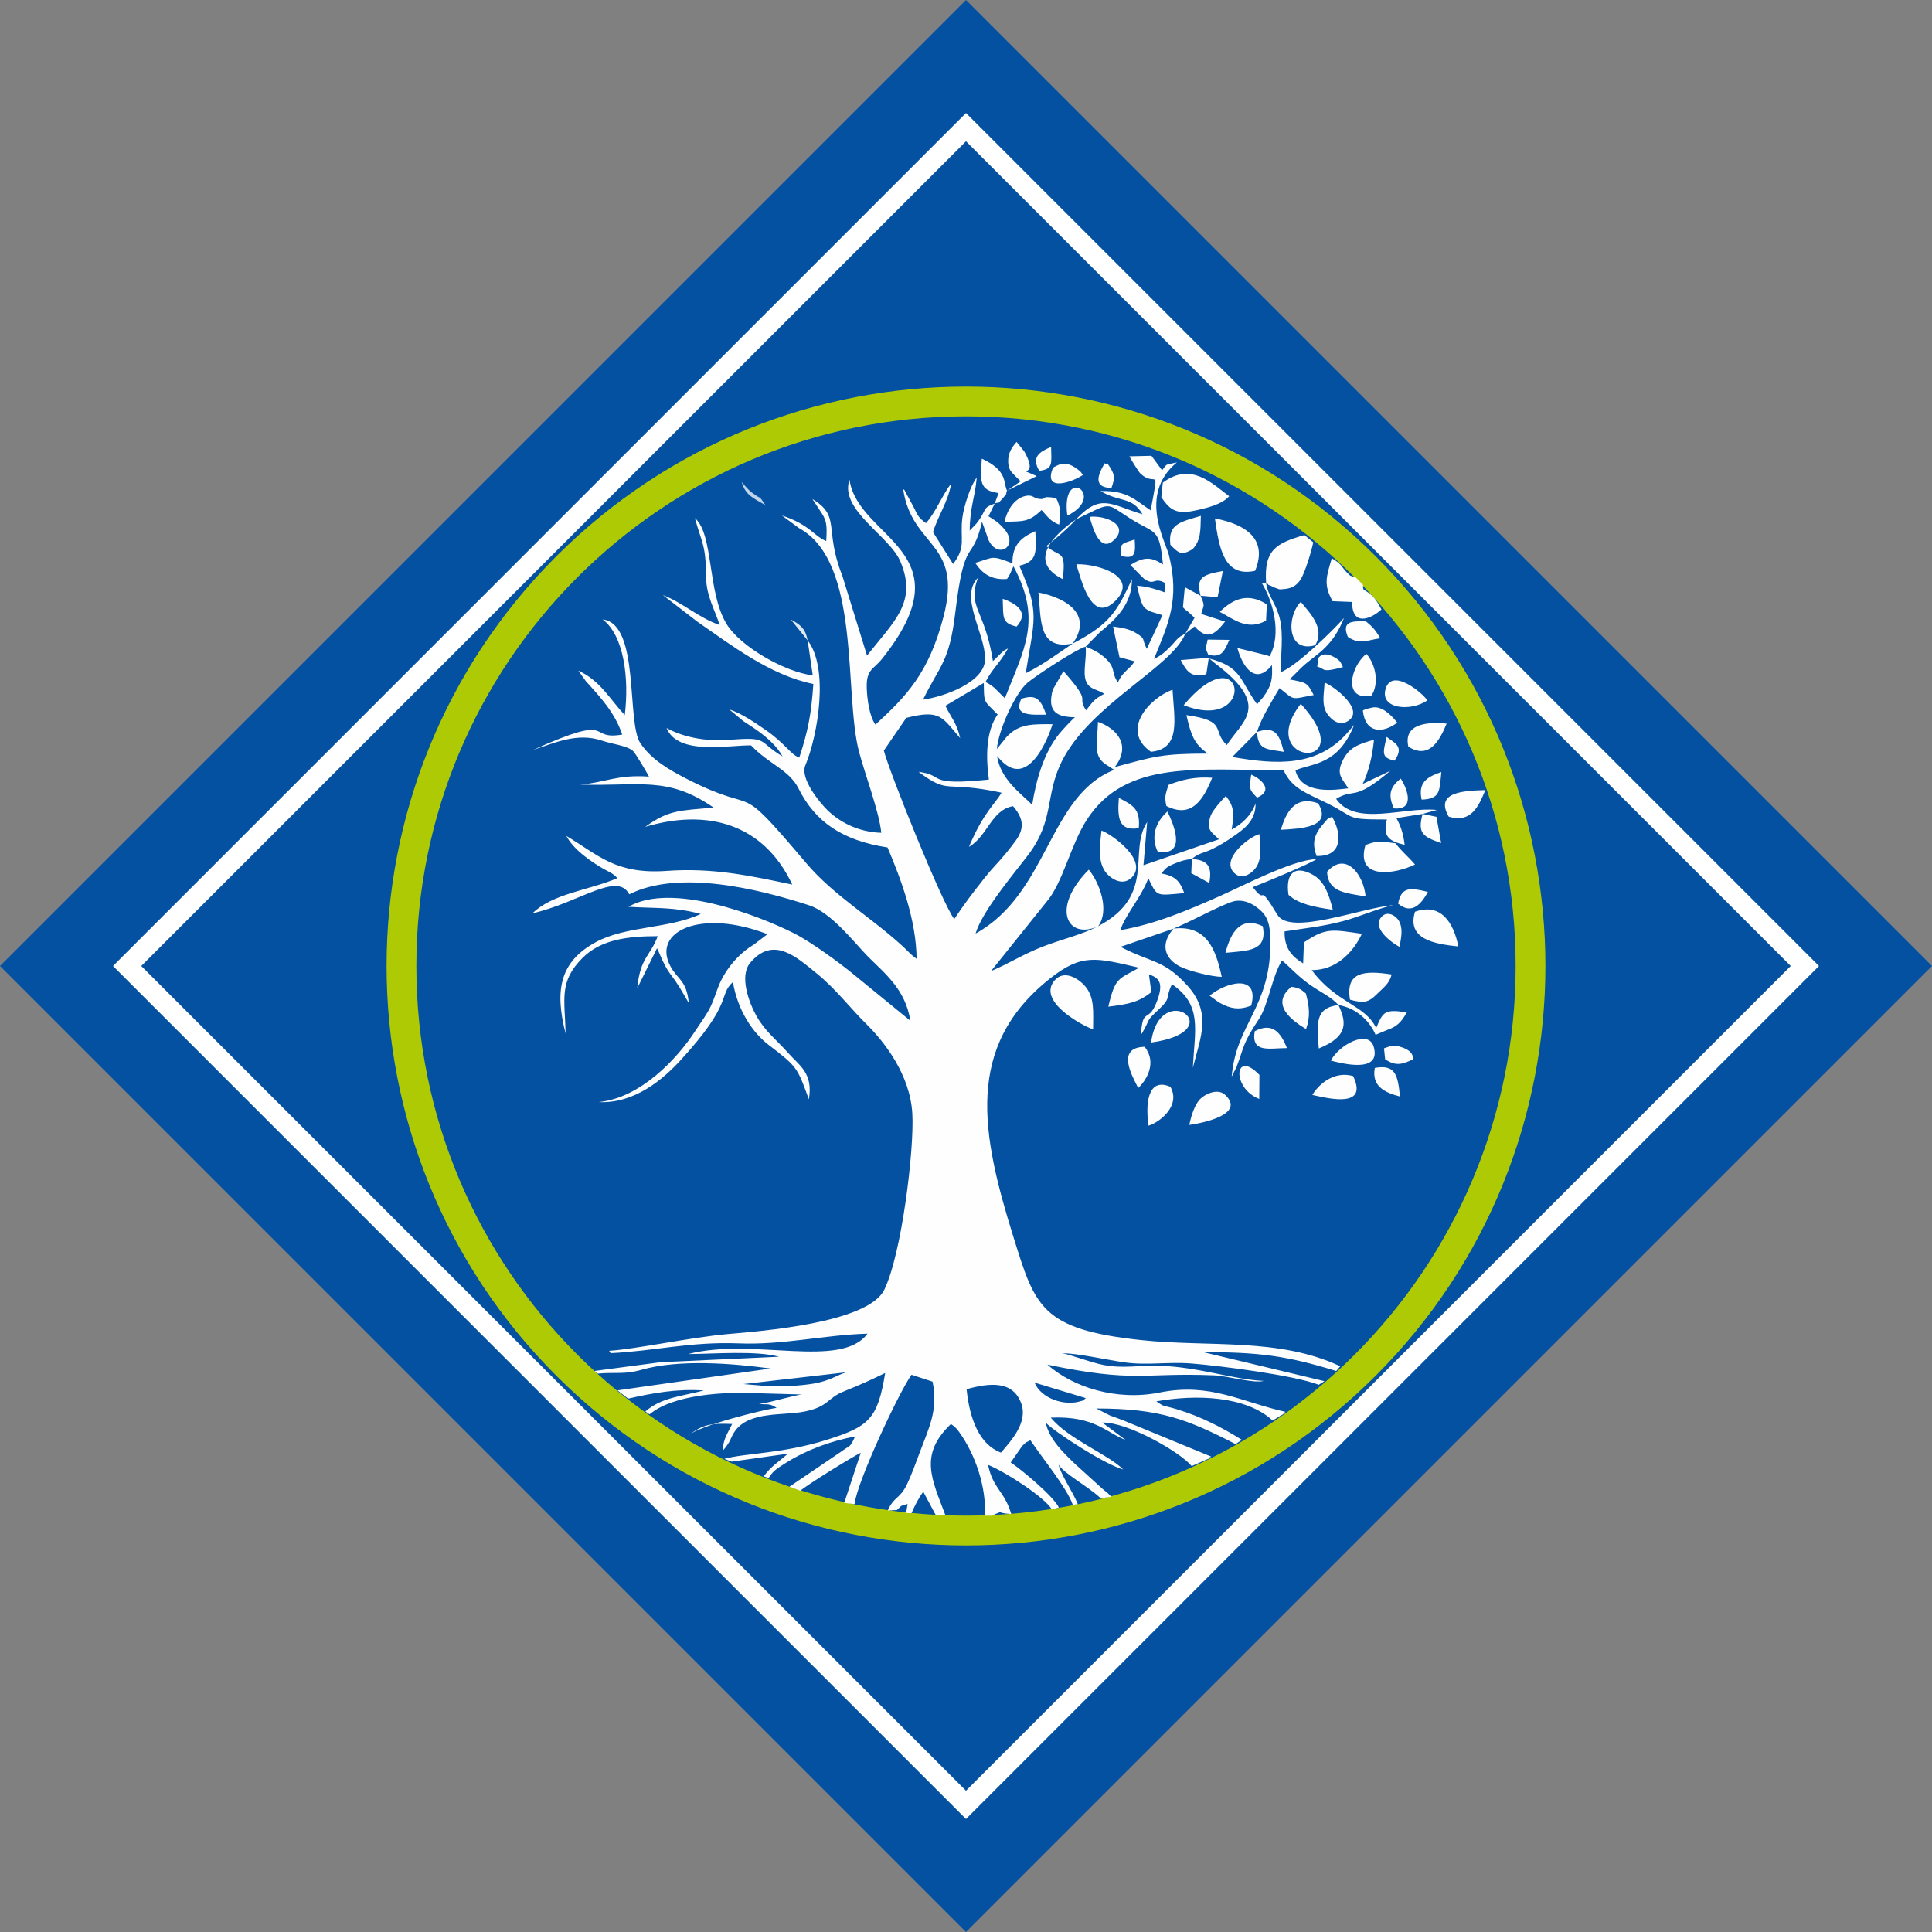 <?xml version="1.0" encoding="UTF-8"?> <!-- Creator: CorelDRAW 2018 (64-Bit) --> <svg xmlns="http://www.w3.org/2000/svg" xmlns:xlink="http://www.w3.org/1999/xlink" xml:space="preserve" width="19.346mm" height="19.346mm" style="shape-rendering:geometricPrecision; text-rendering:geometricPrecision; image-rendering:optimizeQuality; fill-rule:evenodd; clip-rule:evenodd" viewBox="0 0 1934.56 1934.56"><rect x="0" y="0" width="1934.56" height="1934.56" fill="#808080" stroke="none"/> <defs> <style type="text/css"> <![CDATA[ .str0 {stroke:#0451A1;stroke-width:20;stroke-miterlimit:22.926} .str1 {stroke:white;stroke-width:20;stroke-miterlimit:22.926} .fil4 {fill:#FEFEFE} .fil0 {fill:#0451A1} .fil1 {fill:#AECA05} .fil2 {fill:#BFD4E8} .fil3 {fill:#E0E9F2} ]]> </style> </defs> <g id="Слой_x0020_1">  <g id="_2031654873728"> <path class="fil0 str0" d="M967.28 14.14l953.14 953.14 -953.14 953.14 -953.14 -953.14 953.14 -953.14zm0 90.48l862.66 862.66 -862.66 862.66 -862.66 -862.66 862.66 -862.66z"></path> <path class="fil0 str1" d="M967.28 127.32l839.96 839.96 -839.96 839.96 -839.96 -839.96 839.96 -839.96z"></path> <path class="fil1" d="M1377.53 557.03c226.57,226.57 226.57,593.93 0,820.5 -226.58,226.58 -593.93,226.57 -820.5,0 -226.57,-226.57 -226.57,-593.92 0,-820.5 226.58,-226.57 593.93,-226.57 820.5,0zm-410.25 -140.12c303.96,0 550.37,246.41 550.37,550.37 0,303.96 -246.41,550.37 -550.37,550.37 -303.96,0 -550.37,-246.41 -550.37,-550.37 0,-303.96 246.41,-550.37 550.37,-550.37z"></path> <path class="fil2" d="M766.41 505.8c-7.41,-11.1 -2.93,-4.49 -13.4,-12.48 -4.36,-3.32 -6.84,-6.83 -10.34,-10.58 3.87,13.03 11.08,15.77 23.74,23.06z"></path> <path class="fil3" d="M808.75 641.32c-2.25,-11.84 -7.06,-15.62 -16.92,-21.05l16.92 21.05z"></path> <path class="fil4" d="M1022.69 1405.59c6.66,18.91 -10.27,37.15 -20.42,48.96 -21.56,-8.09 -31.35,-33.44 -34.4,-63.49 23.66,-6.61 46.69,-8.55 54.82,14.53zm152.38 -475.74c-13.72,15.73 -8.77,29.9 6.17,37.81 8.37,4.44 31.94,10.39 42.13,10.48 -5.95,-27.71 -15.29,-52.14 -48.3,-48.29zm165.18 76.5c-24.33,2.99 -21.27,19.35 -19.74,43.51 31.08,-12.55 27.03,-27.44 19.74,-43.51zm-146.8 -146.25l-0.59 14.27 18 9.79c3.31,-17.05 -2,-22.95 -17.41,-24.06zm-93.83 67.36c11.42,-15.29 2.01,-42.67 -9.39,-56.64 -38.76,39 -21.1,70.73 9.39,56.64zm324.88 -112.46c-5.29,19.35 0.13,22.8 18.57,29.2l-4.74 -26.29 -13.83 -2.91zm-165.95 -82.07c1.43,18.05 8.75,16.99 26.96,19.87 -4.83,-19.15 -9.51,-25.68 -26.96,-19.87zm9.28 -148.74c0.7,0.28 1.72,0.09 2.03,1.01 0.32,0.93 1.6,0.81 2.05,1.01 0.62,0.28 3.36,1.8 4.26,2.1 5.72,1.9 3.15,2.13 10.29,1.46 7.88,-0.74 12.35,-4.16 15.84,-9.43 4.13,-6.22 10.82,-27.88 12.69,-37.3l-8.84 -7.26c-28.15,8.12 -40.83,14.66 -38.32,48.41zm-65.68 12.32l17.05 1.5 5.3 -26.28c-19.54,3.73 -27.3,5.73 -22.35,24.78zm-15.35 38.05l9.39 -7.34c12.89,14.55 20.72,7.64 30.5,-4.79l-23.88 -7.69c2.57,-9.73 3.99,-7.13 -0.66,-18.23l-15.78 -8.55 -1.87 20.15c4.27,4.44 2.57,2.04 5.11,4.37l4.88 4.53c0.34,0.32 1.09,1.08 1.6,1.66l-9.29 15.89zm-109.45 -114.46c-20.32,13.9 -50.05,41.55 -13.14,59.79 3.4,-30.54 -2.73,-21.08 -16.47,-33.07 7.29,-5.44 24.22,-20.14 29.61,-26.72zm-3.24 124.29c19.57,-27.53 -3.66,-45.05 -34.3,-51.16 2.79,26.71 -0.56,58.33 34.3,51.16zm-65.77 -153.09l29.8 -14.56c-26.95,-12.09 4.72,6.18 -12.56,-24.76l-7.67 -9.46c-4.49,5.26 -8.79,10.9 -8.39,20.28 0.32,7.51 3.16,9.81 7.19,14l5.3 5.15 -13.67 9.35zm-12.32 12.91c5.92,-2.7 0.59,2.93 7.68,-4.86 6.27,-6.88 2.71,-4 4.64,-8.05 -3.97,-8.21 0.98,-19.92 -25.22,-32 -1.49,21.9 -3.15,31.8 16.8,34.39 -0.24,0.53 -3.15,8.59 -3.9,10.52zm179.05 425.64c17.91,-7.28 40.58,-20.19 57.42,-26.48 12.03,-4.5 23.38,1.99 30.96,9.43 7.84,7.69 8.82,19.39 8.65,33.34 -0.78,63.39 -34.51,79.69 -38.78,131.94l4.87 -9.71c7.78,-20.51 5.89,-23.18 22.09,-47.5 10.25,-15.39 13.38,-43.57 23.48,-59.12 9.02,7.69 15.49,15.35 27.04,23.65 11.43,8.21 21.76,12.38 29.45,20.95 18.61,3.1 31.64,16.63 37.14,29.81l12.22 -5.09c8.63,-3.01 13.39,-7.11 19.06,-17.37 -22.49,-3.52 -23.83,-0.45 -30.69,15.69 -11.06,-23.41 -40.01,-24.84 -64.5,-58.01 23.51,0.14 40.72,-16.33 50.22,-36.36 -29.51,-4.17 -35.9,-6.48 -58.05,8.65l-0.78 20.95c-9.9,-5.89 -19.1,-14.16 -18.57,-31.98 20.69,-3.24 38.19,-4.92 58.44,-10.27 16.53,-4.37 38.25,-13.9 50.65,-15.98 -31.26,2.2 -103.35,31.06 -116.29,9.64 -21.52,-35.62 -9.17,-7.68 -24.65,-27.71 9.37,-3.52 58.01,-23.58 63.72,-28.03 -23.52,0.38 -74.71,27.29 -97.62,37.39 -30.16,13.3 -63.2,27.62 -98.84,33.75 5.58,-16.11 21.03,-32.9 28.15,-52.05 9.1,18.83 7.14,17.49 35.98,14.91 -4.58,-12.68 -9.46,-17.09 -22.88,-19.69 4.15,-4.6 3.55,-6.12 15.05,-10.62 6.49,-2.54 8.47,-2.88 15.44,-3.88 7.28,-6.33 11.72,-5.64 20.78,-10.11 7.99,-3.94 13.76,-7.66 19.69,-11.72 10.49,-7.17 23.83,-16.05 23.27,-33.82 -4.39,12.84 -15.03,21.44 -23.87,26.25 2.38,-15.79 2.76,-22.89 -5.86,-33.69 -2.91,3 -13.16,13.99 -15.18,19.77 -5.13,14.62 1.18,16.39 8.28,23.64l-75.59 25.94 3.72 -43.23c-19.56,29.69 9.88,73.01 -49.07,104.33 -16.99,8.69 -35.42,12.69 -55.12,20.27 -19.92,7.66 -34.84,17.45 -52.19,24.64l55.37 -69.07c16.63,-19.06 24.2,-57.27 40.68,-82.65 39.17,-60.34 111.85,-49.37 196.95,-49.37 8.44,18.36 22.24,22.42 43.96,33.19 29.51,14.64 16.53,16.08 59.47,16.08 -4.38,17.2 2.03,21.66 17.78,25.44 -1.41,-11.81 -4.12,-19.15 -8.23,-26.78l26.21 -4.21 14.28 -3.99c-33.25,-3.35 -81.43,16.98 -100.89,-11.12 19.21,-11.47 16.8,3.7 54.19,-27.99l-27.58 13.08c5.83,-12.06 9.59,-27.03 11.32,-44.3 -16.4,4.63 -24.69,8.08 -30.89,19.95 -7.88,15.09 -0.49,19.16 5.09,28.74 -12.48,1.44 -46.9,7.07 -52.87,-18.09 17.49,-7.3 42.79,-5.05 58.73,-45.3 -0.58,0.62 -1.32,1.48 -1.69,1.9l-4.67 5.48c-30.29,34.75 -71.15,32.42 -115.61,24.6l24.64 -25.03c5.19,-15.47 15.22,-31.13 22.67,-43.92 15.79,12.35 10.22,11.46 34.2,6.94 -6.64,-12.92 -7.14,-12.29 -24.24,-15.69 5.14,-4.49 10.08,-10.42 16.01,-15.43 12.3,-10.41 27.74,-18.29 38.54,-45.97 -11.64,13.11 -47.43,48.06 -63.33,54.25 0.01,-16.57 2.86,-36.91 -0.66,-52.65 -3.46,-15.55 -12.11,-23.74 -13.91,-36.27 -2.84,-0.91 -3.42,-0.16 -4.41,-0.5 10.9,17.77 20.54,50.52 7.83,73.52 -0.79,-0.29 -1.82,-0.74 -2.34,-0.96l-29.9 -7.38c5.18,18.72 17.96,37.95 34.58,17.1 0.8,14.08 -0.25,20.31 -8.68,32.04l-6.17 7.18c-17.25,-23.75 -15.14,-37.39 -47.89,-45.78l5.98 4.91c56.83,42.87 27.02,57.5 11.6,81.71 -15.59,-14.84 1.5,-24.08 -40.45,-29.99 4.79,20.93 7.89,28.82 21.48,38.54 -45.92,0 -53.88,2.91 -93.21,13.52 17.31,-22.51 1.19,-39.03 -16.82,-45.3 -0.67,21.3 -4.78,32.98 6.48,41.68l9.73 6.4c-65.82,25.91 -65.93,123.79 -138.77,163.93 6.58,-22.59 39.1,-60.85 52.6,-78.67 26.5,-34.99 16.81,-59.36 33.48,-93.25 28.17,-57.28 110.69,-94.85 123.85,-128.33 -8.59,4.13 -8.09,6.12 -15.18,13.2 -5.44,5.43 -8.6,8.45 -16.09,12.04 13.97,-34.64 26.16,-58.8 14.96,-103.92 -3.42,-13.75 -31.01,-60.69 7.9,-92.81 -12.43,2.8 -9.05,0.55 -14.75,7.87l-10.66 -14.54 -22.09 0.51c1.61,3.32 9.31,15.56 10.71,16.92 16.13,15.62 19.43,-10.67 10.6,37.13 -15.13,-9.68 -22.84,-20.05 -50.24,-19.28 19.61,11.69 31.56,5.11 42.02,23.25 -31.96,-9.64 -41.57,-21.45 -66.63,5.17 36.91,-17.8 29.08,-17.05 54.16,-1.06 25.2,16.05 29.35,8.24 33.01,46.16 -10.69,-6.94 -18.2,-8.7 -32.65,0.6 3.06,2.64 12.53,13.13 14.7,14.44 10.42,6.28 8.38,-2.82 19.95,3.46l-0.45 9.34c-8.31,-2.91 -16.03,-5.69 -27.54,-6.56 4.68,19.76 5.13,22.07 14.27,26.08l11.18 3.39 -15.67 33.73c-5.7,-11.26 -0.5,-9.46 -10.85,-15.86 -6.77,-4.19 -14.51,-5.37 -22.89,-6.49l6.39 30.76 15.22 4.11c-4.8,6.82 -3.47,4.08 -9.21,10.18 -4.29,4.55 -4.35,4.55 -7.62,10.86 -7.29,-10.68 -1.46,-14.01 -12.77,-24.38 -5.87,-5.37 -11.53,-8.21 -19.47,-11.38l13.95 -14.19c16.04,-13.09 32.46,-28.09 32.39,-53.38 -14.36,30.53 -20.64,44.51 -59.34,64.48 -13.91,9.39 -31,21.99 -47.01,29.71 8.35,-54.11 14.69,-59.49 -6.45,-107.68 18.19,-4.16 17.07,-13.54 16.03,-34.58 -13.59,5.96 -23.2,13.34 -22.88,32.16 -21.33,-7.97 -17.73,-6.38 -37.31,-0.37 7.44,11.1 16.57,17.26 31.85,16.09 4.07,-5.96 3.34,-6.41 6.44,-12.71 29.08,54.04 10.6,82.97 -8.6,132.13l-10.52 -10.45c-3.89,-3.32 -5.84,-4.05 -8.83,-5.85 6.11,-12.52 14.59,-19.04 22.48,-33.56 -6.85,3.83 -1.75,0.36 -6.77,4.6l-8.29 8.11c-8.11,-52.2 -25.86,-53.27 -15.03,-83.47 -18.94,19.18 7.38,55.53 7.17,81.49 -0.19,23.36 -41.85,37.81 -62.11,40.52 16.8,-34.57 26.31,-37.26 32.26,-87.01 9.45,-79.07 16.5,-47.9 26.78,-91.02l4.63 12.74c7.22,27.28 33.98,13.22 17.61,-5.61 -6.02,-6.93 -9.9,-8.96 -15.75,-12.7l6.21 -12.72c-13.08,4.6 -7.11,5.55 -18.08,19.74l-6.94 7.27c0.2,-24.11 5.34,-32.86 7.04,-53.04 -6.53,8.28 -13,29.4 -14.36,40.02 -2.76,21.49 4.28,28.75 -9.31,46.51l-20.12 -31.89c5.07,-16.68 15.19,-30.51 18.18,-48.68 -8.94,11.58 -15.54,29.05 -25.22,39.63 -6.77,-4.92 -7.97,-6.72 -12.5,-16.35l-8.43 -15.51c-0.29,-1.4 -1.27,-1.48 -1.93,-2.2 8.82,59.27 60.1,52.3 40.4,127.83 -14.82,56.84 -37.45,79.71 -68.16,108.04 -6.07,-8.53 -8.36,-25.53 -8.69,-37.08 -0.52,-18.47 6.71,-18.03 15.26,-28.73 86.71,-108.45 -23.7,-119.54 -32.56,-179.42 -10.38,30.2 40.12,56.11 50.93,81.72 17.15,40.67 -5.56,59.22 -33.36,94.35l-24.68 -79.79c-18.85,-47.53 -0.97,-59.35 -30.04,-76.99l7.35 11.15c6.81,9.82 7.6,13.74 6.52,30.97 -13.06,-5.44 -16,-16.2 -44.37,-25.62l17.02 12.57c62.76,34.14 44.63,165.7 60.34,224.56 6.12,22.95 20.06,59.6 22.15,80.61 -23.52,-0.7 -42.04,-11.06 -53.95,-22.68 -7.46,-7.28 -27.62,-31.55 -22.14,-44.72 13.13,-31.54 23.56,-97.94 2.38,-125.16l5.08 34.96c-28.5,-3.63 -72.74,-29.04 -86.41,-51.68 -19.44,-32.19 -12.65,-89.69 -31.65,-105.88 7.27,25.74 11.03,27.05 11.22,58.65 0.12,19.29 8.85,33.26 13.61,48.44 -20.94,-7.17 -36.55,-22.15 -56.88,-30l34.55 26.66c34.04,23.56 73.13,53.78 116.15,62.38 -2.11,30.98 -5.47,47.48 -14.08,73.71 -8.67,-3 -13.84,-13.9 -33.7,-27.64 -10.57,-7.3 -24.37,-16.81 -36.47,-20.64l14.06 11.7c5.34,3.7 8.05,5.02 15.11,10.18 9.38,6.84 18.99,15.36 24.2,25.22 -25.67,-15.49 -13.06,-19.7 -53.37,-16.62 -24.28,1.85 -46.1,-2.71 -62.74,-11.8 11.29,27.58 61.43,17.11 84.64,17.37 18.11,19.12 38.03,24.28 47.63,43.4 16.72,33.31 43.74,51.83 89.01,58.83 13.75,32.36 28.71,72.67 29.12,111.48 -4.41,-3.27 -2.96,-2.11 -7.49,-6.31 -3.15,-2.92 -1.59,-1.69 -4.84,-4.73 -31.52,-29.5 -70.43,-51.91 -98.06,-84.57 -74.52,-88.09 -43.59,-45.44 -120,-84.66 -17.29,-8.87 -35.09,-19.09 -46.2,-35.57 -14.25,-21.13 -0.15,-119.73 -37.75,-123.96 21.44,16.14 26.59,59.38 22.11,95.8 -14.66,-15.61 -24.93,-35.02 -46.52,-44.51l7.56 10.51c14.74,16.24 28.98,31.46 36.41,53.47 -36.69,6.34 -4.7,-22.58 -89.14,15.31 20.68,-6.47 43.71,-17.85 69.04,-9.17 9.49,3.26 24.48,4.9 30.72,10.07 2.39,1.97 14.15,21.93 16.15,25.92 -31.76,-2.36 -45.01,6.27 -68.81,7.96 58.65,1.94 87.16,-9.13 133.52,23.03 -33.46,3.11 -44.69,2.07 -68.42,19.29 61.58,-18.32 118.14,-3.75 147.2,57.81 -41.96,-8.78 -79.01,-17 -125.69,-13.69 -51.33,3.64 -68.22,-15.82 -100.47,-34.98 6.9,13.38 24.17,25.53 37.57,33.19 3.2,1.82 5.72,2.81 8.24,4.5 4.13,2.78 3.98,3.46 5.1,4.63 -29.58,12.45 -64.51,15.22 -84.93,35.16 47.21,-10.83 84.94,-42.17 96.96,-19.07 49.24,-24.78 128.35,-5.81 179.88,10.95 22.67,7.38 45.32,37.35 59,51.23 16.14,16.38 37.64,32.47 42.6,64.4l-57 -46.56c-14.08,-11.53 -42.25,-32.26 -59.7,-41.06 -35.66,-17.96 -122.86,-51.5 -165.56,-26.43 28.16,1.71 45.16,-0.02 72.33,7.14 -31.64,15 -75.04,11.75 -105.43,28.45 -34.84,19.14 -41.32,46.76 -29.84,91.37 -0.77,-34.9 -7.01,-51.84 17.03,-75.88 18.49,-18.49 45.57,-21.68 75.22,-21.68 -7.47,20.15 -17.61,21.18 -20.51,52.06l19.75 -39.94c0.39,0.66 0.88,1.57 1.07,2.04 11.97,28.61 10.88,17.94 26.89,46.15l3.89 6.65c-2.25,-23.08 -10.87,-22.95 -18.32,-36.71 -19.05,-35.15 30.6,-58.11 97.08,-32.23l-13.7 10.43c-11.97,6.96 -23.39,18.96 -30.79,32.18 -5.55,9.92 -7.17,18.3 -12.07,29.06 -3.83,8.41 -10.32,16.81 -15.77,25.23 -17.55,27.08 -54.46,67.15 -96.74,71.19 36.05,1.77 64.69,-23.01 81.89,-41.73 53.65,-58.33 37.67,-65.01 52.59,-78.47 4.75,28.48 19.94,50.82 35.57,62.78 29,22.2 28.76,22.53 40.49,54.66 4.35,-26.31 -9.15,-33.4 -20.58,-46.27 -12.28,-13.85 -23.14,-21.53 -32,-37.35 -7.43,-13.26 -17.17,-39.75 -6.33,-52.85 23.21,-28.03 46.96,-5.59 66.83,10.49 18.97,15.37 33.25,34.4 49.92,50.88 18.02,17.81 43.58,50.57 45.76,89.48 2.04,36.21 -10.8,141.22 -28.14,176.37 -16.54,33.53 -124.59,41.45 -156.87,44.32 -36.99,3.29 -93.11,15.3 -118.54,16.75l1.37 2.37c42.81,-1.93 79.73,-11.7 128.19,-9.8 45.2,1.77 85.28,-8.5 129.12,-9.74 -26.54,36.06 -114.64,3.47 -179.61,20.44 25.79,-0.17 68.74,-3.64 90.9,2.68l-118.56 5.48 -66.1 8.76 3.13 2.63c17.82,-1.57 27.07,1.01 43.56,-3.71 38.03,-10.87 91.15,-6.55 129.68,-1.37l-153.38 21.89 10.65 8.28c24.65,-5.63 49.21,-10.09 75.79,-8.17 -23.32,6.09 -42.13,6.9 -58.53,21.01l4.21 2.87c23.73,-19.79 74.44,-23 111.06,-21.03l42.2 1.19c-4.85,-0.37 -31.8,8.06 -43.79,9.49 9.89,0.74 10.38,-0.78 17.79,3.84 -12.65,1.73 -78.49,17.85 -88.64,27.95 14.89,-11.69 22.9,-12.57 44.08,-11.79 -4.33,9.35 -8.62,13.74 -9.59,27.02 9.12,-10.17 7.5,-13.28 12.81,-20.42 14.38,-19.38 47.25,-14.82 68.79,-18.96 24.52,-4.72 23,-13.5 39.62,-20.17 16.98,-6.81 27.14,-11.48 41.62,-18.54 -7.54,46.45 -16.38,53.82 -59.4,67.23 -43.91,13.69 -80.49,12.9 -101.69,18.74l7.34 2.79 56.33 -7.96c-9.32,8.3 -16.39,12.1 -24.39,22.85l5.21 1.35c4.34,-6.93 7.61,-8.97 17.11,-14.97 20.41,-12.9 45.18,-22 69.37,-26.45 -5.31,11.54 -4.22,8.06 -14.49,15.53l-51.25 34.74 11.01 4.04c6.41,-5.83 52.38,-34.21 60.41,-38.01l-16.57 50.21 10.33 1.21c2.59,-22.7 44.73,-112.39 57.06,-129.53l21.08 6.91c5.81,28.94 -3.78,46.37 -13,71.25 -3.54,9.53 -8.29,22.65 -12.67,31.67 -7.23,14.88 -12.76,11.67 -19.25,26.09l9.24 -0.48c6.65,-6.19 1.94,-3.08 10.66,-6.12l-1.49 9.22 5.43 0.04c3.35,-7.92 7.14,-15.05 11.72,-21.53l12.74 23.83 9.53 -0.06c-13.88,-36.81 -26.71,-60.69 5.5,-91.52l3.7 2.81c1.91,1.98 2.37,2.26 4.44,5.14 16.31,22.62 27.23,54.8 25.9,83.84l6.62 0.02c14.98,-6.02 2.11,-2.52 19.73,-1.68 -7.18,-23.8 -18.22,-25 -23.24,-49.2 18.21,7.41 56.75,32.56 63.92,44.69l6.96 -2.05c-5.54,-11.4 -37.98,-38.36 -48.21,-45.03l11.46 -16.48c6.39,-5.99 1.45,-2.01 8.27,-5.77 12.91,19.29 35.96,46.83 42.47,64.63l5.05 -0.59c-4.87,-12.09 -17.16,-29.83 -19.37,-39.81 4.14,8.3 30.61,22.61 42.09,33.76l10.87 -1.34 -3.33 -3.42c-1.82,-1.58 -3.72,-3.09 -5.32,-4.34l-28.06 -25.46c-10.42,-10.11 -25.88,-24.42 -28.95,-40.92 8.59,9.07 58.98,41.73 77.46,46.72 -14.92,-15.1 -54.37,-30 -72.57,-51.88 44.05,-1.88 55.37,15.03 74.98,22.36l-23.38 -17.4c25.13,-0.81 77.87,29.37 89.56,43.54l15.44 -6.78c0.45,-0.25 1.72,-0.29 2.04,-1.3 0.34,-1.06 1.45,-0.89 2.15,-1.37l-87.92 -36.2c-4.97,-1.94 -9.45,-3.47 -13.72,-5.07l-13.59 -6.93c63.8,0 91.18,10.78 139.54,35.66l6.32 -4.25c-19.8,-12.37 -40.53,-23.07 -64.12,-30.33 -15.76,-4.86 -12.4,-1.82 -21.53,-8.22 40.16,-7.26 90.08,-5.29 116.44,19.19 2.86,-1.78 3.61,-2.06 7.58,-4.69 0.63,-0.43 3.22,-1.26 3.59,-2.58 0.28,-0.97 1.24,-0.92 1.87,-1.37 -44.56,-9.95 -75.58,-29.54 -125.92,-19.44 -43.84,8.79 -87.29,-5.39 -112.64,-27.88 88.48,18.41 94.81,7.83 166.25,10.69 15.12,0.61 40.19,8.37 50.33,5.59 -30.07,-1.3 -64.18,-13.71 -103.61,-15.16 -21.51,-0.79 -35.69,3.16 -56.86,-0.79 -12.62,-2.36 -35.46,-11.26 -41.27,-11.67 12.83,-0.52 46.26,6.81 62.06,9.04 22.89,3.24 43.66,-0.73 67.35,1.15 29.31,2.32 103.61,11.95 127.46,21.32l5.69 -3.63 -121.41 -29.06c55.47,0 83.58,3.54 133.23,18.91l3.98 -4.76c-61.84,-28.99 -130.77,-18.92 -199.47,-26.23 -100.24,-10.66 -106.05,-33.61 -127.75,-103.17 -32.14,-103.02 -49.22,-190.87 36.38,-258.7 32,-25.37 46.16,-21.09 89.5,-10.96 -20.63,11.61 -23.93,9.18 -30.88,38.95 19.94,-2.48 30.26,-4.31 43.08,-14.57l-2.43 -17.82c9.26,3.54 16.27,7.42 6.93,29.78 -7.75,18.58 -13.28,3.15 -14.93,30.83 0.53,-0.75 1.17,-1.74 1.5,-2.3 8.52,-14.64 2.89,-10.64 16.01,-22.81 13.73,-12.74 6.35,-11.13 13.57,-25.57 30.55,21.02 22.86,44.96 20.9,83.67 7.92,-31.23 19.35,-55.46 -6.21,-83.13 -23.32,-25.26 -34.47,-21.55 -66.21,-37.96l53.07 -18.21zm190.35 -339.43c-2.17,-5.77 2.47,-1.93 -4.46,-8.88 -7.28,-7.32 -2.69,-2.25 -8.98,-5.19 -10.31,-9.06 -5.79,-9.83 -18.41,-17.4 -5.46,18.68 -8.52,26.47 0.81,43.03l19.57 0.78c-0.25,24.85 18.78,17.2 29.3,7.55 -5.12,-9.85 -8.28,-14.45 -17.83,-19.89zm-242.74 -33.74c14.22,3.53 14.45,-2.66 13.5,-16.52 -11.25,4.12 -15.9,2.75 -13.5,16.52zm136.06 242.03c16.61,-7.09 4.97,-18.36 -5.88,-23.07 -2.14,14.99 -1.95,14.83 5.88,23.07zm137.61 -37.07c10.57,-14.66 -0.79,-17.97 -7.83,-23.76 -3.84,16.28 -5.56,20.72 7.83,23.76zm-355.78 -290.21c14.09,-1.72 12.23,-6.84 11.94,-23.86 -12.22,5.03 -19.77,10.33 -11.94,23.86zm72.33 17.28c4.07,-11.22 3.24,-14.38 -4.29,-25.05 -4.6,4.01 0.22,-4.85 -4.81,4.42 -11.4,20.98 5.61,20.09 9.1,20.63zm96.98 166.91c13.19,3.12 15.64,-2.62 21.1,-14.9l-21.72 -0.28c-2.31,12.02 -3.36,5.21 0.62,15.18zm110.25 3.4l-1.17 8.51c8.41,1.94 3.08,6.66 25.8,0.43 -2.34,-4.36 -2.11,-5.86 -6.91,-8.87 -13.61,-8.53 -17.56,-0.16 -17.72,-0.07zm-251.4 -142.68c40.45,-19.94 -6.71,-51.71 0,0zm113.52 144.59c6.09,11.32 10.22,18.15 25.67,14.18l2.45 -16.44 -28.12 2.26zm-134.63 54.7c-5.4,-14.94 -9.61,-20.94 -25.01,-15.89 -8.21,17.67 9.94,15.87 25.01,15.89zm-29.7 -88.21c12.7,-14.06 0.78,-22.67 -13.88,-27.83 0.81,18.67 -1.44,24.12 13.88,27.83zm377.66 182.01c20.63,2.05 14.74,-17.59 7.03,-29.8 -11.64,9.07 -12.38,16.96 -7.03,29.8zm27.95 -8.74c19,-0.76 17.69,-8.37 19.74,-27.62 -15.52,5.16 -23.33,11.31 -19.74,27.62zm-23.57 104.12c14.13,12 23.87,-0.62 29.83,-11.73 -18.22,-4.39 -26.54,-5.09 -29.83,11.73zm4.52 144.14c-9.61,-3.39 -11.41,-1.57 -18.64,0.75l1.13 10.9c10.45,7.14 17,5.4 28.15,0 -0.35,-0.92 0.9,-7.58 -10.64,-11.65zm-350 -580.7c-10.77,25.52 20.3,14.04 29.88,7.34 -2.36,-2.79 -0.94,-2.37 -4.89,-5.34 -12.27,-9.22 -17.61,-6 -24.99,-2zm85.8 361.05c1.84,-19.94 -6.59,-23.21 -19.94,-30.39 -1.61,20.74 -0.07,33.41 19.94,30.39zm120.81 247c-25.38,-26.34 -27.95,13.42 -0.17,24.09l0.17 -24.09zm139.8 -154c-2.78,-5.25 -11.26,-10.47 -17.02,-4.74 -12.12,12.05 12.64,28.23 17.57,30.58 1.46,-9.25 3.82,-17.59 -0.55,-25.84zm-24.27 147.04c-3.25,17.84 9.1,24.47 25.21,28.63 -2.17,-21.36 -4.37,-32.45 -25.21,-28.63zm-26.98 -431.6c12.21,8.21 19.01,3.23 32.44,1.39 -5.02,-8.8 -8.07,-11.76 -14.26,-16.9 -15.03,-0.54 -24.47,0.23 -18.18,15.51zm-93.25 394.83c-3.79,22.23 14.4,16.96 32.25,16.9 -6.1,-15.53 -14.43,-26.23 -32.25,-16.9zm108.3 -321.11c2.29,22.83 19.86,23.29 34.41,12.13 -4.64,-5.76 -12.56,-14.78 -21.8,-15.36 -3.86,-0.24 -12.18,2.63 -12.61,3.23zm-273.68 -193.95c2.39,7.45 9.41,38.19 24.96,22.76 14.66,-14.53 -8.89,-24.56 -24.96,-22.76zm68.42 335.64c29.97,3.91 15.05,-28.99 9.58,-40.54 -11.81,10.29 -17.12,25.47 -9.58,40.54zm-19.73 236.26c8.04,-7.39 19.25,-25.2 6.44,-41.23 -28.98,0.72 -12.54,29.13 -6.44,41.23zm178.65 -232.29c26.94,0.77 25.04,-22.85 15.45,-39.34 -7.47,4.41 0.31,-2.91 -7.72,6.04 -10.04,11.21 -12.8,19.88 -7.73,33.3zm54.75 -160.35c8.11,-11.88 4.64,-31.29 -4.9,-42.05 -15.72,12.38 -24.07,47.03 4.9,42.05zm-223.05 430.41c11.72,-3.68 32.46,-20.28 21.89,-38.95 -23.62,-10.16 -24.82,19.17 -21.89,38.95zm260.18 -379.54c20.77,13.12 31.22,-5.91 38.33,-23.07 -19.97,-1.99 -43.52,0.41 -38.33,23.07zm-189.49 256.21c1.83,1.01 6.43,3.24 8.61,4 9.58,3.33 16.2,1.72 23.52,-0.9 8.73,-32.95 -26.1,-23.09 -41.63,-9.94l9.5 6.84zm72.4 -15.78c-21.55,17.53 0.22,33.7 14.67,42.34 4.42,-12.6 3.25,-22.54 -0.19,-35.59 -4.75,-3.82 -5.98,-5.57 -14.48,-6.75zm33.24 -304.62c-0.52,9.99 -2.69,19.69 0.73,27.92 2.59,6.21 12.01,16.32 21.26,11.42 20.33,-10.77 -12.21,-35.4 -21.99,-39.34zm102.82 17.88c-4.21,-7.04 -35.06,-33.08 -41.65,-11.89 -6.49,20.89 25.66,23.19 41.65,11.89zm-115.13 395.04c18.18,4.09 56.02,13 40.86,-18.89 -19.09,-5.37 -34.37,8.09 -40.86,18.89zm173.21 -305.23c-21.75,0.61 -50.95,1.93 -36.59,26.64 22.49,6.83 29.95,-10.56 36.59,-26.64zm-334.69 252.78c82.24,-11.43 9.04,-65.43 0,0zm74.48 -89.83c23.03,-2.19 42.34,-1.61 37.34,-26.63 -22.22,-10.47 -32.02,6.19 -37.34,26.63zm105.57 107.9c10.37,2.68 50.82,13.44 42.87,-13.93 -5.13,-17.69 -34.77,-1.98 -42.87,13.93zm-160.7 -516.45c8.86,8.9 11.11,10.86 22.28,4.36 8,-8.89 7.87,-17.25 8.22,-33.37 -19.68,6.02 -33.23,7.72 -30.5,29.01zm110.66 285.34c20.35,-1.15 51.78,-2.37 37.33,-26.42 -23.24,-8.4 -32.28,9.08 -37.33,26.42zm46.21 42.14c1.05,20.56 18.62,21.07 38.62,24.64 -2.07,-22.41 -20.25,-45.68 -38.62,-24.64zm-67.72 -37.76c-9.99,2.43 -39.32,24.98 -25.26,38.83 8.7,8.57 19.91,-1.31 23.04,-7.33 4.76,-9.17 2.98,-19.95 2.22,-31.5zm55.89 -189.18c10.06,-17.27 -5.4,-32.21 -14.46,-43.41 -14.7,15 -13.72,51.56 14.46,43.41zm-126.08 480.31c14.21,-1.94 56.5,-10.76 35.85,-30.11 -7.45,-6.98 -20.49,-0.73 -25.37,4.58 -5.08,5.53 -8.64,16.09 -10.48,25.53zm160.88 -125.4c13.09,3.49 18.04,3.44 27.16,-5.77 6.01,-6.08 12.55,-10.36 14.48,-19.48 -26.79,-4.11 -46.42,-3.07 -41.64,25.25zm-130.38 -388.3c14.32,7.47 27.61,19.15 46.33,8.76l0.8 -16.29c-18.98,-12.16 -34.02,-5.44 -47.13,7.53zm-215.61 -90.19c19.02,-0.57 24.44,0.42 37.14,-11.83 5.39,5.78 8.77,11.53 17.6,14.61 2.05,-11.57 1.07,-18.56 -2.92,-26.45 -17.04,-3.14 -8.39,1.88 -17.34,0.71 -5.8,-0.76 -6.21,-4.73 -14.06,-2.77 -10.79,2.7 -17.8,14.1 -20.42,25.73zm164.21 263.49c-2.79,9.39 -4.19,10.95 -2.15,21.04 25.2,12.88 36.99,-6.07 45.94,-28.21 -17.46,-1.36 -31.15,2.17 -43.79,7.17zm132.52 -81.19c-47.91,61.56 63.13,69.25 0,0zm-117.29 1.31c74.19,28.85 61.56,-73.31 0,0zm231.65 206.86c-8.42,27.36 19,32.25 43.39,34.76 -4.77,-24.3 -17.82,-43.92 -43.39,-34.76zm-49.64 -66.77c-10.21,35.58 29.95,29.17 49.64,19.47 -6.67,-7.9 -12.76,-12.41 -19.55,-21.27 -15.25,-1.81 -17.32,-3.1 -30.09,1.8zm-32.67 64.77c-3.97,-15.92 -8.62,-28.52 -19.58,-34.8 -18.4,-10.55 -28.05,-1.92 -24.78,19.88 10.03,9.11 25.65,12.27 44.36,14.92zm-231.63 -79.28c-1.51,14.27 -3.97,29.22 3.37,40.54 4.17,6.43 17.03,16.12 26.81,6.54 17.43,-17.06 -20.3,-43.69 -30.18,-47.08zm-25.21 -266.68c5.03,15.77 15.24,60.6 39.15,36.6 23.74,-23.83 -16.25,-37.22 -39.15,-36.6zm16.81 465.78c0,-17.85 1.74,-31.66 -7.94,-43.26 -5.19,-6.23 -20.41,-17.66 -30.63,-5.8 -17.35,20.1 24.91,43.9 38.57,49.06zm162.23 -459.22c12.88,-31.48 -8.66,-46.42 -40.25,-52.45 4.19,29.71 9.14,59.33 40.25,52.45zm-104.37 181.22c30.49,-2.84 23.3,-32.89 21.69,-62.18 -22.54,8.09 -52.87,40.36 -21.69,62.18zm11.92 -269.44l-1.47 14.47c7.72,11.42 13.86,17.32 31.42,13.86 13.38,-2.63 29.55,-6.59 36.51,-14.81 -16.24,-11.93 -37.91,-35.08 -66.46,-13.52zm-77.01 916.65c-4.56,2.85 4.34,0.5 -6.98,3.54 -14.47,3.88 -37.36,-2.54 -44.46,-19.1l51.44 15.56zm-239.74 -25.92c-10.12,3.03 -15.96,8.46 -32.99,11.39 -12.1,2.08 -31.16,3.14 -43.74,2.69l-26.46 -2.25 103.19 -11.83zm148.71 -507.17c-6.83,7.23 -14.24,17.01 -21.26,26.11 -7.11,9.23 -13.67,18.55 -19.48,27.29 -11.57,-14.36 -65.12,-147.4 -70.52,-168.75l22.46 -32.73c34.25,-8.79 35.8,-0.62 53.95,20.26 -3.24,-14.99 -9.54,-21.31 -14.77,-32.34l38.4 -22.89c0.31,17.45 -0.22,17.66 8.55,26.21l5.34 5.35c-11.86,17.05 -11.86,42.29 -8.77,65.21 -64.58,6.52 -42.6,-4.28 -70.4,-7.77 31.34,23.5 25.37,8.51 83.07,20.87 -6.18,11.09 -17.85,19.21 -32.62,54.25 18.57,-10.52 22.41,-37.05 44.17,-40.75 8.79,10.43 12.61,20.35 3.28,33.64 -5.73,8.18 -14.43,18.65 -21.4,26.04zm90.83 -219.43c1.1,11.51 -2.89,25.27 0.12,34.03 3.21,9.3 12.05,8.56 18.45,13.27 -10.3,5.5 -10.83,7.2 -18.19,16.48 -10.22,-15.9 7.4,-5.25 -22.66,-39.24l-10.65 18.53c-6.27,23.28 5.21,27.33 22.19,27.66 -3,2.31 -12.8,12.94 -15.91,16.77 -15.3,18.85 -23.12,46.54 -26.91,70.88 -11.43,-11.39 -31.93,-25.76 -35.18,-48.89 0.65,0.7 1.39,1.65 1.84,2.17 31.76,37.16 53.56,-33.09 53.68,-33.98 -18.96,0.02 -33.65,-1.06 -46.39,13.21l-9.32 11.63c1.64,-19.36 18.39,-55.87 30.53,-66.24 7.93,-6.77 48.19,-33.42 58.4,-36.28z"></path> </g> </g> </svg> 